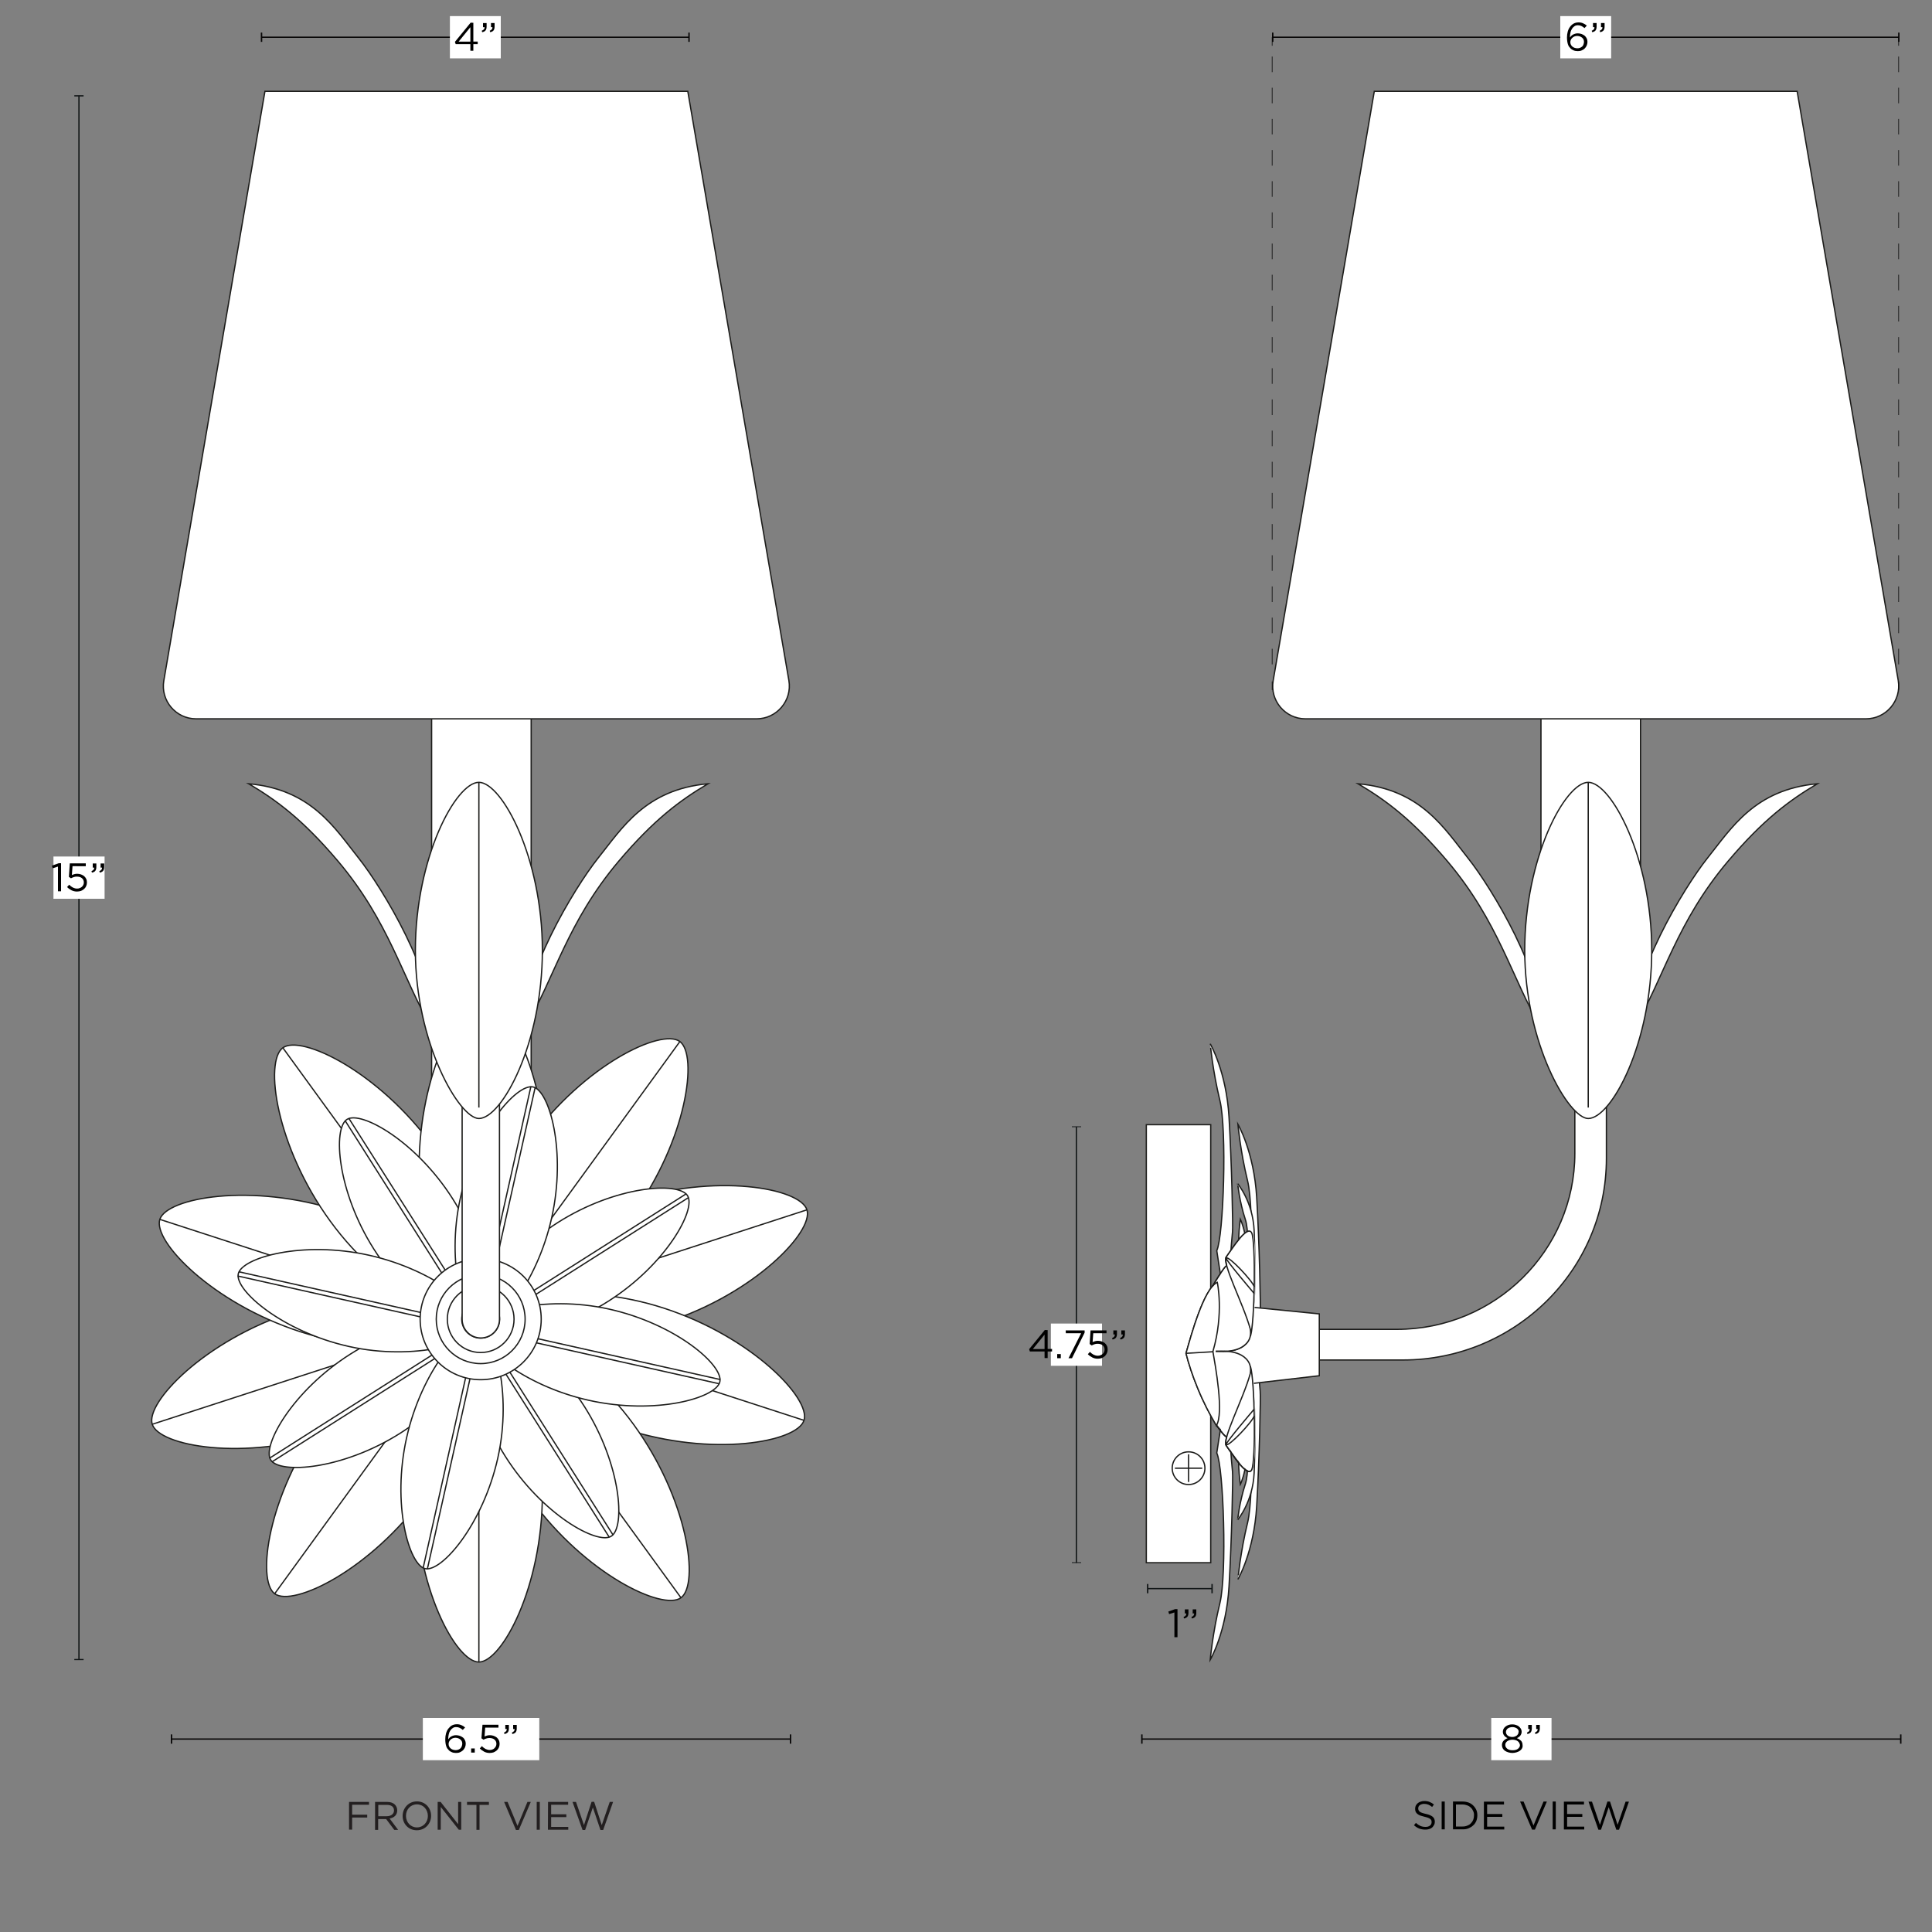 <svg xml:space="preserve" style="enable-background:new 0 0 1500 1500;" viewBox="0 0 1500 1500" height="1500px" width="1500px" y="0px" x="0px" xmlns:xlink="http://www.w3.org/1999/xlink" xmlns="http://www.w3.org/2000/svg" id="Capa_1" version="1.1">
<rect x="0" y="0" width="1500" height="1500" fill="#808080" stroke="none"/>
<style type="text/css">
	.st0{fill:#FFFFFF;stroke:#1D1D1B;stroke-miterlimit:10;}
	.st1{fill:none;stroke:#1D1D1B;stroke-miterlimit:10;}
	.st2{fill:#FFFFFF;}
	.st3{fill:none;stroke:#121617;stroke-miterlimit:10;}
	.st4{fill:#121617;}
	.st5{fill:none;stroke:#070606;stroke-miterlimit:10;}
	.st6{fill:#070606;}
	.st7{fill:#231F20;}
	.st8{fill:none;stroke:#070606;stroke-width:0.5;stroke-miterlimit:10;}
	.st9{fill:none;stroke:#070606;stroke-width:0.5;stroke-miterlimit:10;stroke-dasharray:12.1,12.1;}
</style>
<rect height="346.6" width="77.3" class="st0" y="542.8" x="335.1"></rect>
<path d="M250.1,1102.8c42.4-58.3,102.1-87.1,116.6-76.6c12.2,8.9,5.5,76.2-36.8,134.6c-42.4,58.3-102.2,87-116.6,76.6
	C199.1,1227,207.8,1161.1,250.1,1102.8L250.1,1102.8z" class="st0"></path>
<line y2="1033.1" x2="361.7" y1="1237.3" x1="213.3" class="st1"></line>
<path d="M227.1,1018.6c68.5-22.3,133.8-10.5,139.3,6.6c4.7,14.3-40.3,64.9-108.9,87.2c-68.5,22.3-133.9,10.3-139.3-6.6
	C112.8,1089.1,158.6,1040.9,227.1,1018.6z" class="st0"></path>
<line y2="1027.8" x2="358.3" y1="1105.8" x1="118.2" class="st1"></line>
<path d="M263.4,940.1c68.5,22.3,114.4,70.2,108.9,87.2c-4.7,14.3-70.8,28.8-139.3,6.6c-68.5-22.3-114.4-70.3-108.9-87.2
	C129.5,930,194.8,917.9,263.4,940.1L263.4,940.1z" class="st0"></path>
<line y2="1024.7" x2="364.1" y1="946.7" x1="124" class="st1"></line>
<path d="M336.2,890.1c42.4,58.3,51.3,124,36.8,134.6c-12.2,8.9-74.2-18.3-116.6-76.6c-42.4-58.3-51.2-124.1-36.8-134.6
	C233.9,803.1,293.9,831.8,336.2,890.1z" class="st0"></path>
<line y2="1017.7" x2="368" y1="813.5" x1="219.6" class="st1"></line>
<path d="M424,905.7c0,72.1-31.4,130.5-49.3,130.5c-15.1,0-49.3-58.4-49.3-130.5s31.5-130.5,49.3-130.5
	C392.5,775.2,424,833.7,424,905.7z" class="st0"></path>
<line y2="1027.6" x2="374.7" y1="775.2" x1="374.7" class="st1"></line>
<path d="M491,943.2c-42.4,58.3-102.1,87.1-116.6,76.6c-12.2-8.9-5.5-76.2,36.8-134.6s102.2-87,116.6-76.6
	C542.1,819,533.4,884.9,491,943.2z" class="st0"></path>
<line y2="1012.8" x2="379.5" y1="808.6" x1="527.9" class="st1"></line>
<path d="M517.6,1026.5c-68.5,22.3-133.8,10.5-139.3-6.6c-4.7-14.3,40.3-64.9,108.9-87.2c68.5-22.3,133.9-10.3,139.3,6.6
	C631.9,956,586.2,1004.2,517.6,1026.5z" class="st0"></path>
<line y2="1017.3" x2="386.4" y1="939.3" x1="626.5" class="st1"></line>
<path d="M484.9,1109.4c-68.5-22.3-114.4-70.2-108.9-87.2c4.7-14.3,70.8-28.8,139.3-6.6c68.5,22.3,114.4,70.3,108.9,87.2
	C618.9,1119.5,553.5,1131.7,484.9,1109.4z" class="st0"></path>
<line y2="1024.8" x2="384.2" y1="1102.8" x1="624.3" class="st1"></line>
<path d="M412.1,1163.9c-42.4-58.3-51.3-124-36.8-134.6c12.2-8.9,74.2,18.3,116.6,76.6c42.4,58.3,51.2,124.1,36.8,134.6
	C514.5,1250.8,454.5,1222.2,412.1,1163.9z" class="st0"></path>
<line y2="1036.3" x2="380.3" y1="1240.5" x1="528.7" class="st1"></line>
<path d="M322.5,1159.9c0-72.1,31.4-130.5,49.3-130.5c15.1,0,49.3,58.4,49.3,130.5s-31.5,130.5-49.3,130.5
	C354,1290.4,322.5,1232,322.5,1159.9z" class="st0"></path>
<line y2="1038" x2="371.8" y1="1290.4" x1="371.8" class="st1"></line>
<path d="M392.5,1131c-28.4-44.8-31.9-93.5-20.8-100.6c9.4-5.9,53.7,16.9,82.1,61.7s31.9,93.6,20.8,100.6
	C463.7,1199.6,420.9,1175.8,392.5,1131z" class="st0"></path>
<line y2="1034.8" x2="376.5" y1="1191.8" x1="476" class="st1"></line>
<line y2="1036.6" x2="373.6" y1="1193.6" x1="473.1" class="st1"></line>
<path d="M351.5,930.8c28.4,44.8,31.9,93.5,20.8,100.6c-9.4,5.9-53.7-16.9-82.1-61.7c-28.4-44.8-31.9-93.6-20.8-100.6
	C280.3,862.1,323.1,886,351.5,930.8z" class="st0"></path>
<line y2="1027" x2="367.5" y1="870" x1="267.9" class="st1"></line>
<line y2="1025.1" x2="370.4" y1="868.2" x1="270.8" class="st1"></line>
<path d="M472.1,1010.4c-44.8,28.4-93.5,31.9-100.6,20.8c-5.9-9.4,16.9-53.7,61.7-82.1s93.6-31.9,100.6-20.8
	C540.7,939.2,516.9,982,472.1,1010.4L472.1,1010.4z" class="st0"></path>
<line y2="1026.4" x2="375.9" y1="926.8" x1="532.9" class="st1"></line>
<line y2="1029.3" x2="377.7" y1="929.7" x1="534.7" class="st1"></line>
<path d="M271.9,1051.4c44.8-28.4,93.5-31.9,100.6-20.8c5.9,9.4-16.9,53.7-61.7,82.1s-93.6,31.9-100.6,20.8
	C203.2,1122.6,227.1,1079.8,271.9,1051.4z" class="st0"></path>
<line y2="1035.4" x2="368.1" y1="1135" x1="211.1" class="st1"></line>
<line y2="1032.5" x2="366.2" y1="1132.1" x1="209.3" class="st1"></line>
<path d="M428.3,945.6c-11.6,51.8-43.6,88.7-56.4,85.9c-10.8-2.4-26-49.9-14.4-101.7c11.6-51.8,43.6-88.7,56.4-85.9
	C426.5,846.7,439.9,893.8,428.3,945.6z" class="st0"></path>
<line y2="1024.9" x2="371.6" y1="843.5" x1="412.2" class="st1"></line>
<line y2="1025.7" x2="374.9" y1="844.3" x1="415.5" class="st1"></line>
<path d="M315.7,1116.2c11.6-51.8,43.6-88.7,56.4-85.9c10.8,2.4,26,49.9,14.4,101.7c-11.6,51.8-43.6,88.7-56.4,85.9
	C317.5,1215,304.1,1168,315.7,1116.2z" class="st0"></path>
<line y2="1036.9" x2="372.4" y1="1218.2" x1="331.8" class="st1"></line>
<line y2="1036.1" x2="369" y1="1217.5" x1="328.5" class="st1"></line>
<path d="M286.7,974.6c51.8,11.6,88.7,43.6,85.9,56.4c-2.4,10.8-49.9,26-101.7,14.4s-88.7-43.6-85.9-56.4
	C187.8,976.4,234.9,963,286.7,974.6L286.7,974.6z" class="st0"></path>
<line y2="1031.3" x2="366" y1="990.7" x1="184.6" class="st1"></line>
<line y2="1028" x2="366.8" y1="987.4" x1="185.4" class="st1"></line>
<path d="M457.2,1087.2c-51.8-11.6-88.7-43.6-85.9-56.4c2.4-10.8,49.9-26,101.7-14.4c51.8,11.6,88.7,43.6,85.9,56.4
	C556.1,1085.4,509,1098.8,457.2,1087.2z" class="st0"></path>
<line y2="1030.5" x2="377.9" y1="1071.1" x1="559.3" class="st1"></line>
<line y2="1033.8" x2="377.2" y1="1074.4" x1="558.6" class="st1"></line>
<path d="M587.4,558.1H152.2c-15.7,0-27.7-14.2-25-29.7l78.5-457.5h328.3l78.5,457.5
	C615.1,543.9,603.1,558.1,587.4,558.1L587.4,558.1z" class="st0"></path>
<circle r="47" cy="1024.2" cx="373.2" class="st0"></circle>
<circle r="34.5" cy="1024.2" cx="373.2" class="st0"></circle>
<circle r="25.9" cy="1024.2" cx="373.2" class="st0"></circle>
<circle r="14.7" cy="1024.2" cx="373.2" class="st0"></circle>
<path d="M361.3,793.7h24c1.4,0,2.5,1.1,2.5,2.5v228.1c0,8-6.5,14.5-14.5,14.5l0,0c-8,0-14.5-6.5-14.5-14.5V796.1
	C358.8,794.8,359.9,793.7,361.3,793.7L361.3,793.7z" class="st0"></path>
<path d="M193.1,608.5c21.4,12.7,41.7,27.5,69.4,60.2c39.7,47,49.8,90.3,72.4,128.9c4-38.4-37.9-108.1-56.4-131.3
	C260,643.1,241.9,612.9,193.1,608.5L193.1,608.5z" class="st0"></path>
<path d="M549.7,608.5c-21.4,12.7-41.7,27.5-69.4,60.2c-39.7,47-49.8,90.3-72.4,128.9c-4-38.4,37.9-108.1,56.4-131.3
	C482.9,643.1,501,612.9,549.7,608.5L549.7,608.5z" class="st0"></path>
<path d="M421.1,737.9c0,72.1-31.4,130.5-49.3,130.5c-15.1,0-49.3-58.4-49.3-130.5s31.5-130.5,49.3-130.5
	C389.6,607.4,421.1,665.9,421.1,737.9z" class="st0"></path>
<line y2="859.9" x2="371.8" y1="607.4" x1="371.8" class="st1"></line>
<path d="M1222.7,853.7v41.7c0,75.5-61.9,136.7-138.2,136.7h-63.8v23.8h68.4c87.3,0,158.1-70,158.1-156.4v-45.7H1222.7z" class="st0"></path>
<rect height="238.3" width="77.3" class="st0" y="542.8" x="1196.4"></rect>
<path d="M1448.7,558.1h-435.2c-15.7,0-27.7-14.2-25-29.7l78.5-457.5h328.3l78.5,457.5
	C1476.4,543.9,1464.4,558.1,1448.7,558.1L1448.7,558.1z" class="st0"></path>
<path d="M1054.4,608.5c21.4,12.7,41.7,27.5,69.4,60.2c39.7,47,49.8,90.3,72.4,128.9c4-38.4-37.9-108.1-56.4-131.3
	C1121.3,643.1,1103.2,612.9,1054.4,608.5L1054.4,608.5z" class="st0"></path>
<path d="M1411,608.5c-21.4,12.7-41.7,27.5-69.4,60.2c-39.7,47-49.8,90.3-72.4,128.9c-4-38.4,37.9-108.1,56.4-131.3
	C1344.2,643.1,1362.3,612.9,1411,608.5L1411,608.5z" class="st0"></path>
<path d="M1282.4,737.9c0,72.1-31.4,130.5-49.3,130.5c-15.1,0-49.3-58.4-49.3-130.5s31.5-130.5,49.3-130.5
	C1250.9,607.4,1282.4,665.9,1282.4,737.9z" class="st0"></path>
<line y2="859.9" x2="1233.1" y1="607.4" x1="1233.1" class="st1"></line>
<path d="M939.6,810.4c0,0,12.5,21.3,14.6,56.9c2.1,35.6,3.2,86.1,2.7,89.3c-0.5,3.2-4,50.8-4,59.8
	c0,9-8.2-45.4-8.2-45.4c5.3-11.2,8-93.8,2.4-116.7C941.5,831.3,939.6,810.3,939.6,810.4L939.6,810.4z" class="st0"></path>
<path d="M961.1,872.8c0,0,12.5,21.3,14.6,56.9c2.1,35.6,3.2,86.1,2.7,89.3c-0.5,3.2-4,50.8-4,59.8
	c0,9-8.2-45.4-8.2-45.4c5.3-11.2,8-93.8,2.4-116.7S961.1,872.8,961.1,872.8L961.1,872.8z" class="st0"></path>
<path d="M960.9,919c0,0,11.8,13.9,12.8,36.3c1,22.4,0.5,54-0.2,56c-0.6,2-5.6,31.5-5.9,37.2s-6.8-28.8-6.8-28.8
	c5.7-6.7,10.9-58.3,6.1-72.8C962.1,932.3,961,919,960.9,919L960.9,919z" class="st0"></path>
<path d="M963,946.6c0,0,8,16.4,3.4,38.3s-12.9,52.4-14,54.2c-1.1,1.8-13.2,29.2-14.9,34.6c-1.7,5.4,0.5-29.6,0.5-29.6
	c7.1-5.1,25-53.8,23.9-69.1C960.9,959.7,963,946.6,963,946.6L963,946.6z" class="st0"></path>
<path d="M939.6,1288.7c0,0,12.5-21.3,14.6-56.9c2.1-35.6,3.2-86.1,2.7-89.3c-0.5-3.2-4-50.8-4-59.8s-8.2,45.4-8.2,45.4
	c5.3,11.2,8,93.8,2.4,116.7C941.5,1267.7,939.6,1288.7,939.6,1288.7L939.6,1288.7z" class="st0"></path>
<path d="M961.1,1226.2c0,0,12.5-21.3,14.6-56.9c2.1-35.6,3.2-86.1,2.7-89.3c-0.5-3.2-4-50.8-4-59.8
	c0-9-8.2,45.4-8.2,45.4c5.3,11.2,8,93.8,2.4,116.7S961.1,1226.3,961.1,1226.2L961.1,1226.2z" class="st0"></path>
<path d="M960.9,1180c0,0,11.8-13.9,12.8-36.3c1-22.4,0.5-54-0.2-56c-0.6-2-5.6-31.5-5.9-37.2s-6.8,28.8-6.8,28.8
	c5.7,6.7,10.9,58.3,6.1,72.8C962.1,1166.8,961,1180,960.9,1180L960.9,1180z" class="st0"></path>
<path d="M963,1152.5c0,0,8-16.4,3.4-38.3c-4.6-21.9-12.9-52.4-14-54.2s-13.2-29.2-14.9-34.6c-1.7-5.4,0.5,29.6,0.5,29.6
	c7.1,5.1,25,53.8,23.9,69.1C960.9,1139.3,963,1152.5,963,1152.5L963,1152.5z" class="st0"></path>
<polygon points="939.6,1077.9 1024.3,1068.1 1024.3,1020.1 939.6,1011.7" class="st0"></polygon>
<rect height="340.1" width="50" class="st0" y="873.2" x="890"></rect>
<circle r="12.7" cy="1139.9" cx="922.8" class="st0"></circle>
<line y2="1150.6" x2="922.8" y1="1129.1" x1="922.8" class="st1"></line>
<line y2="1139.9" x2="933.4" y1="1139.9" x1="912.2" class="st1"></line>
<path d="M945.1,995.6c0,0,5.3,23.9-3.4,53.7c1.9,11.1,8.7,47.9,2.7,57.5c-4.9-8.2-10-17.9-14.6-29.2
	c-4-9.7-6.9-18.7-9-26.9C924.3,1038.6,934.5,1000.4,945.1,995.6L945.1,995.6z" class="st0"></path>
<line y2="1050.7" x2="921" y1="1049.5" x1="941.5" class="st1"></line>
<g>
	<path d="M943.9,1049.3c0,0,18.1-2.6,25,7.4c1.7,2.4,2.5,5.6,1.8,9.8c-5.6,20.2-22.4,51.4-18.5,56.1
		c4.8,6.7,16.3,25,19.6,18.5c3.4-6.5,2.4-70.2-1-80.3" class="st1"></path>
	<path d="M944.3,1106.4c0,0,6.1,8.7,7.8,9" class="st1"></path>
	<path d="M973.7,1094.1c-0.2,0.3-21.8,25.5-21.8,27.5c2.2,1.8,20.5-17.8,21.9-22.3" class="st1"></path>
	<path d="M943.9,1049c0,0,18.1,2.6,25-7.4c1.7-2.4,2.5-5.6,1.8-9.8c-5.6-20.2-22.4-51.4-18.5-56.1
		c4.8-6.7,16.3-25,19.6-18.5s2.4,70.2-1,80.3" class="st1"></path>
	<path d="M941.3,998.8c0,0,9.2-15.6,10.9-15.9" class="st1"></path>
	<path d="M973.7,1004.2c-0.2-0.3-21.8-25.5-21.8-27.5c2.2-1.8,20.5,17.8,21.9,22.3" class="st1"></path>
</g>
<path d="M974.6,1098.9l-0.1-5.2c0,0,0,0,0,0c-0.4-15.1-1.4-28.9-2.8-33.2l-0.2-0.1l0,0l0,0l0,0
	c-0.3-1.6-0.9-2.9-1.7-4.1c-3.7-5.4-10.8-7.1-16.5-7.6c5.7-0.4,12.7-2.2,16.5-7.6c0.8-1.2,1.4-2.5,1.7-4.1l0,0l0.2-0.1
	c1.4-4.3,2.4-18.1,2.8-33.2v0l0.1-5.2c0,0,0,0,0,0c0.4-19-0.2-38.4-2-41.9c-3.4-6.5-14.9,11.8-19.6,18.5c-0.9,1.1-0.7,3.5,0.1,6.8
	c-2.2,1.7-10.4,15.2-11,16.3c-9.2,10.6-17.4,41.4-20.6,52c2.2,8.1,5.1,17.2,9,26.9c4.6,11.3,9.8,21.1,14.6,29.2c0,0,0,0,0-0.1
	l0.1,0.1c1,1.4,5.8,7.4,7.8,8.8c-0.9,3.5-1.1,6-0.2,7.1c4.8,6.7,16.3,25,19.6,18.5C974.4,1137.4,974.9,1118,974.6,1098.9
	L974.6,1098.9L974.6,1098.9z M942.1,998.3C942.1,998.3,942.1,998.3,942.1,998.3L942.1,998.3L942.1,998.3L942.1,998.3z" class="st2"></path>
<path d="M945.1,995.6c0,0,5.3,23.9-3.4,53.7c1.9,11.1,8.7,47.9,2.7,57.5c-4.9-8.2-10-17.9-14.6-29.2
	c-4-9.7-6.9-18.7-9-26.9C924.3,1038.6,934.5,1000.4,945.1,995.6L945.1,995.6z" class="st0"></path>
<line y2="1050.7" x2="921" y1="1049.5" x1="941.5" class="st1"></line>
<g>
	<path d="M943.9,1049.3c0,0,18.1-2.6,25,7.4c1.7,2.4,2.5,5.6,1.8,9.8c-5.6,20.2-22.4,51.4-18.5,56.1
		c4.8,6.7,16.3,25,19.6,18.5c3.4-6.5,2.4-70.2-1-80.3" class="st1"></path>
	<path d="M944.3,1106.4c0,0,6.1,8.7,7.8,9" class="st1"></path>
	<path d="M973.7,1094.1c-0.2,0.3-21.8,25.5-21.8,27.5c2.2,1.8,20.5-17.8,21.9-22.3" class="st1"></path>
	<path d="M943.9,1049c0,0,18.1,2.6,25-7.4c1.7-2.4,2.5-5.6,1.8-9.8c-5.6-20.2-22.4-51.4-18.5-56.1
		c4.8-6.7,16.3-25,19.6-18.5s2.4,70.2-1,80.3" class="st1"></path>
	<path d="M941.3,998.8c0,0,9.2-15.6,10.9-15.9" class="st1"></path>
	<path d="M973.7,1004.2c-0.2-0.3-21.8-25.5-21.8-27.5c2.2-1.8,20.5,17.8,21.9,22.3" class="st1"></path>
</g>
<line y2="1213.4" x2="835.7" y1="874.8" x1="835.7" class="st3"></line>
<rect height="0.6" width="7.2" class="st4" y="874.5" x="832.2"></rect>
<rect height="0.6" width="7.2" class="st4" y="1212.9" x="832.2"></rect>
<rect height="32.8" width="39.7" class="st2" y="1027.6" x="815.9"></rect>
<path d="M813.4,1032.7v14.6h3.4v2h-3.4v5.1H811v-5.1h-11.4l-0.6-1.8l12.2-14.9L813.4,1032.7L813.4,1032.7z M811,1036.2l-9.1,11.2
	h9.1V1036.2z"></path>
<path d="M820.8,1054.5v-3.2h2.8v3.2H820.8z"></path>
<path d="M827.4,1032.9h14.7v1.8l-9.8,19.8h-2.7l9.8-19.4h-11.9L827.4,1032.9L827.4,1032.9z"></path>
<path d="M846.7,1032.9h12.4v2.2h-10.3l-0.5,6.9c0.6-0.3,1.3-0.5,1.9-0.7s1.4-0.3,2.3-0.3c1,0,2,0.2,2.9,0.5c0.9,0.3,1.7,0.8,2.4,1.3
	c0.7,0.6,1.2,1.3,1.6,2.1c0.4,0.8,0.6,1.8,0.6,2.8s-0.2,2-0.6,2.9c-0.4,0.9-0.9,1.6-1.6,2.3c-0.7,0.6-1.5,1.1-2.4,1.5
	c-0.9,0.3-2,0.5-3.1,0.5c-1.5,0-3-0.3-4.3-1c-1.3-0.7-2.5-1.5-3.4-2.5l1.6-1.8c0.9,0.9,1.9,1.7,2.9,2.2c1,0.5,2.1,0.8,3.2,0.8
	c0.8,0,1.5-0.1,2.1-0.4c0.7-0.2,1.2-0.6,1.7-1c0.5-0.4,0.8-0.9,1.1-1.5c0.3-0.6,0.4-1.2,0.4-1.9c0-0.7-0.1-1.3-0.4-1.9
	c-0.3-0.6-0.6-1-1.1-1.4c-0.5-0.4-1-0.7-1.7-0.9c-0.7-0.2-1.4-0.3-2.2-0.3c-0.9,0-1.8,0.1-2.5,0.4s-1.4,0.5-2.1,0.9l-1.6-1.1
	L846.7,1032.9L846.7,1032.9z"></path>
<path d="M865.1,1037.7c0.3-0.4,0.5-1,0.4-1.6h-1.1v-3.2h2.8v2.8c0,1.3-0.3,2.2-0.8,2.9c-0.6,0.7-1.4,1.1-2.6,1.4l-0.4-1.1
	C864.2,1038.5,864.8,1038.2,865.1,1037.7L865.1,1037.7z M871.3,1037.7c0.3-0.4,0.5-1,0.4-1.6h-1.1v-3.2h2.8v2.8
	c0,1.3-0.3,2.2-0.8,2.9c-0.6,0.7-1.4,1.1-2.6,1.4l-0.4-1.1C870.4,1038.5,870.9,1038.2,871.3,1037.7L871.3,1037.7z"></path>
<g>
	<line y2="1350.2" x2="613.8" y1="1350.2" x1="133.1" class="st5"></line>
	<rect height="7.2" width="1.1" class="st6" y="1346.6" x="132.6"></rect>
	<rect height="7.2" width="1.1" class="st6" y="1346.6" x="613.2"></rect>
</g>
<rect height="32.8" width="90.4" class="st2" y="1333.8" x="328.3"></rect>
<g>
	<path d="M359.3,1343.1c-0.8-0.7-1.6-1.2-2.4-1.6c-0.8-0.4-1.7-0.6-2.7-0.6c-1,0-1.9,0.2-2.6,0.7c-0.8,0.5-1.4,1.1-2,2s-1,1.9-1.2,3
		c-0.3,1.2-0.4,2.4-0.4,3.8c0.3-0.4,0.6-0.8,1-1.2c0.4-0.4,0.8-0.8,1.3-1c0.5-0.3,1.1-0.5,1.7-0.7s1.3-0.3,2.1-0.3
		c1,0,2,0.2,2.9,0.5c0.9,0.3,1.7,0.8,2.4,1.3s1.2,1.3,1.6,2.1c0.4,0.8,0.6,1.7,0.6,2.7c0,1-0.2,2-0.6,2.9c-0.4,0.9-0.9,1.6-1.6,2.3
		c-0.7,0.6-1.5,1.1-2.4,1.5c-0.9,0.4-2,0.5-3,0.5c-1.2,0-2.3-0.2-3.2-0.6c-1-0.4-1.8-0.9-2.4-1.6c-0.4-0.4-0.8-0.9-1.2-1.4
		c-0.3-0.5-0.6-1.1-0.8-1.8c-0.2-0.7-0.4-1.4-0.5-2.3c-0.1-0.8-0.2-1.8-0.2-2.9c0-1.6,0.2-3.2,0.6-4.6c0.4-1.4,1-2.7,1.8-3.7
		s1.7-1.9,2.8-2.5c1.1-0.6,2.4-0.9,3.8-0.9c1.3,0,2.4,0.2,3.5,0.7c1,0.4,2,1,2.9,1.8L359.3,1343.1L359.3,1343.1z M358.6,1352.1
		c-0.3-0.6-0.6-1.1-1.1-1.5s-1-0.7-1.7-1c-0.7-0.2-1.4-0.4-2.1-0.4s-1.5,0.1-2.2,0.4c-0.7,0.3-1.2,0.6-1.7,1.1
		c-0.5,0.4-0.8,0.9-1.1,1.5c-0.3,0.6-0.4,1.2-0.4,1.8c0,0.7,0.1,1.3,0.4,1.9s0.6,1.1,1.1,1.5s1.1,0.8,1.7,1c0.7,0.2,1.4,0.4,2.2,0.4
		c0.8,0,1.5-0.1,2.2-0.4c0.6-0.3,1.2-0.6,1.6-1s0.8-1,1-1.6s0.4-1.3,0.4-2S358.8,1352.7,358.6,1352.1L358.6,1352.1z"></path>
	<path d="M365.8,1360.7v-3.2h2.8v3.2H365.8z"></path>
	<path d="M374.6,1339.1H387v2.2h-10.3l-0.5,6.9c0.6-0.3,1.3-0.5,1.9-0.7c0.7-0.2,1.4-0.3,2.3-0.3c1,0,2,0.2,2.9,0.5
		c0.9,0.3,1.7,0.8,2.4,1.3c0.7,0.6,1.2,1.3,1.6,2.1c0.4,0.8,0.6,1.8,0.6,2.8c0,1-0.2,2-0.6,2.9c-0.4,0.9-0.9,1.6-1.6,2.2
		c-0.7,0.6-1.5,1.1-2.4,1.5c-0.9,0.3-2,0.5-3.1,0.5c-1.5,0-3-0.3-4.3-1c-1.3-0.7-2.4-1.5-3.4-2.5l1.6-1.8c0.9,0.9,1.9,1.7,2.9,2.2
		c1,0.5,2.1,0.8,3.2,0.8c0.8,0,1.5-0.1,2.1-0.4c0.7-0.2,1.2-0.6,1.6-1s0.8-0.9,1.1-1.5c0.3-0.6,0.4-1.2,0.4-1.9
		c0-0.7-0.1-1.3-0.4-1.9s-0.6-1-1.1-1.4c-0.5-0.4-1-0.7-1.7-0.9c-0.7-0.2-1.4-0.3-2.2-0.3c-0.9,0-1.8,0.1-2.5,0.4
		c-0.7,0.2-1.4,0.5-2.1,0.9l-1.6-1.1L374.6,1339.1L374.6,1339.1z"></path>
	<path d="M393,1344c0.3-0.4,0.5-1,0.4-1.6h-1.1v-3.2h2.8v2.8c0,1.3-0.3,2.2-0.8,2.9c-0.6,0.7-1.4,1.1-2.6,1.4l-0.4-1.1
		C392.1,1344.8,392.7,1344.4,393,1344L393,1344z M399.1,1344c0.3-0.4,0.5-1,0.4-1.6h-1.1v-3.2h2.8v2.8c0,1.3-0.3,2.2-0.8,2.9
		c-0.6,0.7-1.4,1.1-2.6,1.4l-0.4-1.1C398.2,1344.8,398.8,1344.4,399.1,1344L399.1,1344z"></path>
</g>
<g>
	<path d="M271,1399h15.5v2.2h-13.1v7.7h11.7v2.2h-11.7v9.4H271V1399L271,1399z" class="st7"></path>
	<path d="M291.3,1399h9.3c2.7,0,4.8,0.8,6.1,2.2c1,1,1.7,2.6,1.7,4.3v0.1c0,3.6-2.5,5.7-5.9,6.3l6.6,8.8h-3l-6.3-8.4
		h-6.2v8.4h-2.4V1399z M300.3,1410.1c3.2,0,5.6-1.7,5.6-4.4v-0.1c0-2.7-2-4.3-5.5-4.3h-6.7v8.8L300.3,1410.1L300.3,1410.1z" class="st7"></path>
	<path d="M312.6,1409.9L312.6,1409.9c0-6,4.5-11.3,11.1-11.3s11,5.2,11,11.1v0.1c0,6-4.5,11.2-11.1,11.2
		S312.6,1415.9,312.6,1409.9z M332.2,1409.9L332.2,1409.9c0-5-3.6-9-8.5-9c-4.9,0-8.5,3.9-8.5,8.9v0.1c0,4.9,3.6,8.9,8.5,8.9
		C328.6,1418.8,332.2,1414.8,332.2,1409.9z" class="st7"></path>
	<path d="M339.8,1399h2.3l13.6,17.3V1399h2.4v21.6h-1.9l-14-17.7v17.7h-2.4V1399z" class="st7"></path>
	<path d="M369.9,1401.3h-7.3v-2.3h17v2.3h-7.3v19.4h-2.4L369.9,1401.3L369.9,1401.3z" class="st7"></path>
	<path d="M391.4,1399h2.7l7.7,18.6l7.7-18.6h2.6l-9.3,21.8h-2.2L391.4,1399L391.4,1399z" class="st7"></path>
	<path d="M416.7,1399h2.4v21.6h-2.4V1399z" class="st7"></path>
	<path d="M425.5,1399h15.6v2.2h-13.2v7.4h11.8v2.2h-11.8v7.6h13.3v2.2h-15.8L425.5,1399L425.5,1399z" class="st7"></path>
	<path d="M444.5,1399h2.7l6.2,18l5.9-18.1h2l5.9,18.1l6.2-18h2.6l-7.7,21.8h-2.1l-5.9-17.5l-6,17.5h-2L444.5,1399
		L444.5,1399z" class="st7"></path>
</g>
<g>
	<line y2="28.9" x2="535" y1="28.9" x1="203.1" class="st5"></line>
	<rect height="7.2" width="1.1" class="st6" y="25.3" x="202.5"></rect>
	<rect height="7.2" width="1.1" class="st6" y="25.3" x="534.4"></rect>
</g>
<rect height="32.8" width="39.5" class="st2" y="12.5" x="349.3"></rect>
<g>
	<path d="M367.5,17.7v14.6h3.4v2h-3.4v5.1h-2.3v-5.1h-11.4l-0.6-1.8l12.2-14.9L367.5,17.7L367.5,17.7z M365.2,21.1l-9.1,11.2h9.1
		V21.1z"></path>
	<path d="M375.8,22.7c0.3-0.4,0.5-1,0.4-1.6H375v-3.2h2.8v2.8c0,1.3-0.3,2.2-0.8,2.9s-1.4,1.1-2.6,1.4l-0.4-1.1
		C374.9,23.5,375.4,23.1,375.8,22.7L375.8,22.7z M381.9,22.7c0.3-0.4,0.5-1,0.4-1.6h-1.1v-3.2h2.8v2.8c0,1.3-0.3,2.2-0.8,2.9
		s-1.4,1.1-2.6,1.4l-0.4-1.1C381,23.5,381.6,23.1,381.9,22.7L381.9,22.7z"></path>
</g>
<g>
	<line y2="28.9" x2="1474.2" y1="28.9" x1="988.2" class="st5"></line>
	<rect height="7.2" width="1.1" class="st6" y="25.3" x="987.6"></rect>
	<rect height="7.2" width="1.1" class="st6" y="25.3" x="1473.7"></rect>
</g>
<rect height="32.8" width="39.5" class="st2" y="12.5" x="1211.4"></rect>
<g>
	<path d="M1230.2,21.8c-0.8-0.7-1.6-1.2-2.4-1.6s-1.7-0.6-2.7-0.6c-1,0-1.9,0.2-2.6,0.7c-0.8,0.5-1.4,1.1-2,2c-0.5,0.8-1,1.9-1.2,3
		c-0.3,1.2-0.4,2.4-0.4,3.8c0.3-0.4,0.6-0.8,1-1.2c0.4-0.4,0.8-0.7,1.3-1c0.5-0.3,1.1-0.5,1.7-0.7c0.6-0.2,1.3-0.3,2.1-0.3
		c1,0,2,0.2,2.9,0.5c0.9,0.3,1.7,0.8,2.4,1.3c0.7,0.6,1.2,1.3,1.6,2.1c0.4,0.8,0.6,1.7,0.6,2.7c0,1-0.2,2-0.6,2.9s-0.9,1.6-1.6,2.3
		s-1.5,1.1-2.4,1.5c-0.9,0.4-2,0.5-3,0.5c-1.2,0-2.3-0.2-3.2-0.6s-1.8-0.9-2.4-1.6c-0.4-0.4-0.8-0.9-1.2-1.4
		c-0.3-0.5-0.6-1.1-0.8-1.8c-0.2-0.7-0.4-1.4-0.5-2.3c-0.1-0.8-0.2-1.8-0.2-2.9c0-1.6,0.2-3.2,0.6-4.6c0.4-1.4,1-2.7,1.8-3.7
		c0.8-1.1,1.7-1.9,2.8-2.5c1.1-0.6,2.4-0.9,3.8-0.9c1.3,0,2.4,0.2,3.5,0.7c1,0.4,2,1,2.9,1.8L1230.2,21.8L1230.2,21.8z M1229.5,30.8
		c-0.3-0.6-0.6-1.1-1.1-1.5c-0.5-0.4-1-0.7-1.7-1c-0.7-0.2-1.4-0.4-2.1-0.4s-1.5,0.1-2.2,0.4c-0.7,0.3-1.2,0.6-1.7,1.1
		c-0.5,0.4-0.8,0.9-1.1,1.5c-0.3,0.6-0.4,1.2-0.4,1.8c0,0.7,0.1,1.3,0.4,1.9c0.3,0.6,0.6,1.1,1.1,1.5c0.5,0.4,1.1,0.8,1.7,1
		c0.7,0.2,1.4,0.4,2.2,0.4c0.8,0,1.5-0.1,2.2-0.4c0.6-0.3,1.2-0.6,1.6-1c0.5-0.4,0.8-1,1-1.6c0.2-0.6,0.4-1.3,0.4-2
		C1229.8,32,1229.7,31.4,1229.5,30.8L1229.5,30.8z"></path>
	<path d="M1237.5,22.7c0.3-0.4,0.5-1,0.4-1.6h-1.1v-3.2h2.8v2.8c0,1.3-0.3,2.2-0.8,2.9s-1.4,1.1-2.6,1.4l-0.4-1.1
		C1236.7,23.5,1237.2,23.1,1237.5,22.7L1237.5,22.7z M1243.7,22.7c0.3-0.4,0.5-1,0.4-1.6h-1.1v-3.2h2.8v2.8c0,1.3-0.3,2.2-0.8,2.9
		c-0.6,0.7-1.4,1.1-2.6,1.4l-0.4-1.1C1242.8,23.5,1243.3,23.1,1243.7,22.7z"></path>
</g>
<g>
	<line y2="1233.4" x2="891.1" y1="1233.4" x1="941" class="st3"></line>
	<rect height="7.2" width="1.1" class="st4" y="1229.8" x="940.5"></rect>
	<rect height="7.2" width="1.1" class="st4" y="1229.8" x="890.5"></rect>
</g>
<g>
	<path d="M912.4,1249.3h1.8v21.8h-2.4v-19.2l-4.1,1.3l-0.6-2L912.4,1249.3L912.4,1249.3z"></path>
	<path d="M920.6,1254.3c0.3-0.4,0.5-1,0.4-1.6h-1.1v-3.2h2.8v2.8c0,1.3-0.3,2.2-0.8,2.9c-0.6,0.7-1.4,1.1-2.6,1.4l-0.4-1.1
		C919.7,1255.1,920.2,1254.7,920.6,1254.3L920.6,1254.3z M926.7,1254.3c0.3-0.4,0.5-1,0.4-1.6H926v-3.2h2.8v2.8
		c0,1.3-0.3,2.2-0.8,2.9c-0.6,0.7-1.4,1.1-2.6,1.4l-0.4-1.1C925.8,1255.1,926.4,1254.7,926.7,1254.3L926.7,1254.3z"></path>
</g>
<g>
	<line y2="1288.8" x2="61.3" y1="74.3" x1="61.3" class="st3"></line>
	<rect height="1" width="7.2" class="st4" y="73.9" x="57.7"></rect>
	<rect height="0.9" width="7.2" class="st4" y="1288" x="57.7"></rect>
</g>
<rect height="32.8" width="39.7" class="st2" y="665" x="41.5"></rect>
<g>
	<path d="M45.6,670.2h1.8v21.8H45v-19.2l-4.1,1.3l-0.6-2L45.6,670.2L45.6,670.2z"></path>
	<path d="M54.2,670.3h12.4v2.2H56.3l-0.5,6.9c0.6-0.3,1.3-0.5,1.9-0.7s1.4-0.3,2.3-0.3c1,0,2,0.2,2.9,0.5c0.9,0.3,1.7,0.8,2.4,1.3
		c0.7,0.6,1.2,1.3,1.6,2.1c0.4,0.8,0.6,1.8,0.6,2.8c0,1-0.2,2-0.6,2.9c-0.4,0.9-0.9,1.6-1.6,2.2c-0.7,0.6-1.5,1.1-2.4,1.5
		c-0.9,0.3-2,0.5-3.1,0.5c-1.5,0-3-0.3-4.3-1c-1.3-0.7-2.5-1.5-3.4-2.5l1.6-1.8c0.9,0.9,1.9,1.7,2.9,2.2c1,0.5,2.1,0.8,3.2,0.8
		c0.8,0,1.5-0.1,2.1-0.4c0.7-0.2,1.2-0.6,1.7-1c0.5-0.4,0.8-0.9,1.1-1.5c0.3-0.6,0.4-1.2,0.4-1.9c0-0.7-0.1-1.3-0.4-1.9
		c-0.3-0.6-0.6-1-1.1-1.4c-0.5-0.4-1-0.7-1.7-0.9c-0.7-0.2-1.4-0.3-2.2-0.3c-0.9,0-1.8,0.1-2.5,0.4s-1.4,0.5-2.1,0.9l-1.6-1.1
		L54.2,670.3L54.2,670.3z"></path>
	<path d="M72.7,675.2c0.3-0.4,0.5-1,0.4-1.6H72v-3.2h2.8v2.8c0,1.3-0.3,2.2-0.8,2.9s-1.4,1.1-2.6,1.4l-0.4-1.1
		C71.8,676,72.3,675.6,72.7,675.2L72.7,675.2z M78.8,675.2c0.3-0.4,0.5-1,0.4-1.6h-1.1v-3.2h2.8v2.8c0,1.3-0.3,2.2-0.8,2.9
		c-0.6,0.7-1.4,1.1-2.6,1.4l-0.4-1.1C77.9,676,78.5,675.6,78.8,675.2L78.8,675.2z"></path>
</g>
<g>
	<line y2="1350.2" x2="1475.8" y1="1350.2" x1="886.5" class="st5"></line>
	<rect height="7.2" width="1.1" class="st6" y="1346.6" x="886"></rect>
	<rect height="7.2" width="1.1" class="st6" y="1346.6" x="1475.2"></rect>
</g>
<rect height="32.8" width="46.8" class="st2" y="1333.8" x="1157.8"></rect>
<g>
	<path d="M1181.7,1357.4c-0.4,0.8-1,1.4-1.7,1.9c-0.7,0.5-1.6,0.9-2.6,1.2c-1,0.3-2.1,0.5-3.2,0.5s-2.2-0.2-3.2-0.5
		c-1-0.3-1.8-0.7-2.6-1.2c-0.7-0.5-1.3-1.2-1.7-1.9c-0.4-0.8-0.6-1.6-0.6-2.5c0-1.3,0.4-2.4,1.2-3.3c0.8-0.9,1.9-1.6,3.2-2.1
		c-0.5-0.2-1-0.5-1.4-0.8c-0.5-0.3-0.8-0.7-1.2-1.1c-0.3-0.4-0.6-0.9-0.8-1.4c-0.2-0.5-0.3-1.1-0.3-1.7c0-0.8,0.2-1.6,0.6-2.3
		c0.4-0.7,0.9-1.3,1.6-1.8c0.7-0.5,1.4-0.9,2.3-1.2s1.8-0.4,2.8-0.4c1,0,1.9,0.1,2.8,0.4c0.9,0.3,1.7,0.7,2.3,1.2s1.2,1.1,1.6,1.8
		c0.4,0.7,0.6,1.5,0.6,2.3c0,0.6-0.1,1.2-0.3,1.7c-0.2,0.5-0.5,1-0.8,1.4c-0.3,0.4-0.7,0.8-1.2,1.1c-0.5,0.3-0.9,0.6-1.4,0.8
		c1.3,0.5,2.3,1.2,3.2,2c0.8,0.9,1.2,2,1.2,3.3C1182.3,1355.8,1182.1,1356.6,1181.7,1357.4L1181.7,1357.4z M1179.5,1353.1
		c-0.3-0.5-0.7-0.9-1.2-1.3c-0.5-0.4-1.1-0.6-1.8-0.8c-0.7-0.2-1.4-0.3-2.2-0.3s-1.5,0.1-2.2,0.3c-0.7,0.2-1.3,0.5-1.8,0.8
		c-0.5,0.4-0.9,0.8-1.2,1.3c-0.3,0.5-0.4,1.1-0.4,1.7c0,0.6,0.1,1.1,0.4,1.6s0.6,0.9,1.1,1.3s1.1,0.7,1.8,0.9
		c0.7,0.2,1.5,0.3,2.4,0.3c0.9,0,1.7-0.1,2.4-0.3c0.7-0.2,1.3-0.5,1.8-0.9s0.8-0.8,1.1-1.3s0.4-1,0.4-1.6
		C1179.9,1354.2,1179.8,1353.6,1179.5,1353.1L1179.5,1353.1z M1178.8,1343.2c-0.2-0.5-0.6-0.9-1-1.2c-0.4-0.3-1-0.6-1.6-0.8
		c-0.6-0.2-1.3-0.3-2-0.3c-0.7,0-1.3,0.1-2,0.3c-0.6,0.2-1.1,0.4-1.6,0.8c-0.4,0.3-0.8,0.7-1,1.2c-0.2,0.5-0.4,0.9-0.4,1.5
		c0,0.6,0.1,1.1,0.4,1.6c0.3,0.5,0.6,0.9,1,1.2c0.4,0.4,1,0.6,1.6,0.8c0.6,0.2,1.2,0.3,1.9,0.3c0.7,0,1.3-0.1,1.9-0.3
		c0.6-0.2,1.1-0.5,1.6-0.8c0.4-0.4,0.8-0.8,1-1.2c0.3-0.5,0.4-1,0.4-1.6C1179.2,1344.2,1179.1,1343.7,1178.8,1343.2L1178.8,1343.2z"></path>
	<path d="M1187.2,1344c0.3-0.4,0.5-1,0.4-1.6h-1.1v-3.2h2.8v2.8c0,1.3-0.3,2.2-0.8,2.9c-0.6,0.7-1.4,1.1-2.6,1.4l-0.4-1.1
		C1186.4,1344.8,1186.9,1344.4,1187.2,1344L1187.2,1344z M1193.4,1344c0.3-0.4,0.5-1,0.4-1.6h-1.1v-3.2h2.8v2.8
		c0,1.3-0.3,2.2-0.8,2.9c-0.6,0.7-1.4,1.1-2.6,1.4l-0.4-1.1C1192.5,1344.8,1193,1344.4,1193.4,1344L1193.4,1344z"></path>
</g>
<g>
	<path d="M1101.4,1405.5c0.2,0.4,0.5,0.8,0.9,1.1c0.4,0.3,1,0.7,1.8,0.9c0.8,0.3,1.7,0.5,2.9,0.8c2.4,0.5,4.2,1.3,5.3,2.2
		c1.1,0.9,1.7,2.3,1.7,3.9c0,0.9-0.2,1.8-0.6,2.5c-0.4,0.8-0.9,1.4-1.5,2c-0.6,0.5-1.4,0.9-2.3,1.2c-0.9,0.3-1.9,0.4-3,0.4
		c-1.7,0-3.3-0.3-4.7-0.8c-1.4-0.6-2.8-1.4-4.1-2.6l1.5-1.8c1.1,1,2.3,1.8,3.4,2.3c1.1,0.5,2.5,0.8,4,0.8s2.6-0.3,3.5-1
		c0.9-0.7,1.3-1.6,1.3-2.7c0-0.5-0.1-1-0.2-1.4c-0.2-0.4-0.5-0.8-0.9-1.1c-0.4-0.3-1-0.6-1.7-0.9c-0.7-0.3-1.7-0.5-2.8-0.8
		c-1.2-0.3-2.3-0.6-3.2-0.9c-0.9-0.4-1.7-0.8-2.3-1.3c-0.6-0.5-1-1.1-1.3-1.7c-0.3-0.7-0.4-1.4-0.4-2.3c0-0.9,0.2-1.7,0.5-2.4
		c0.4-0.7,0.8-1.3,1.5-1.9s1.4-0.9,2.2-1.2s1.8-0.5,2.8-0.5c1.6,0,3,0.2,4.2,0.7s2.3,1.1,3.4,2l-1.4,1.9c-1-0.8-2-1.4-3-1.8
		c-1-0.4-2.1-0.6-3.2-0.6c-0.7,0-1.3,0.1-1.9,0.3c-0.6,0.2-1,0.4-1.5,0.7c-0.4,0.3-0.7,0.7-0.9,1.1c-0.2,0.4-0.3,0.9-0.3,1.4
		C1101.1,1404.6,1101.2,1405.1,1101.4,1405.5L1101.4,1405.5z"></path>
	<path d="M1121.7,1398.7v21.6h-2.4v-21.6H1121.7z"></path>
	<path d="M1146.2,1413.8c-0.6,1.3-1.3,2.5-2.4,3.4c-1,1-2.2,1.7-3.6,2.3c-1.4,0.6-3,0.8-4.6,0.8h-7.5v-21.6h7.5
		c1.7,0,3.2,0.3,4.6,0.8c1.4,0.5,2.6,1.3,3.6,2.3s1.8,2.1,2.4,3.4c0.6,1.3,0.8,2.7,0.8,4.3S1146.7,1412.5,1146.2,1413.8z
		 M1143.8,1406.2c-0.4-1-1-2-1.8-2.7c-0.8-0.8-1.7-1.4-2.8-1.8c-1.1-0.4-2.3-0.7-3.7-0.7h-5.1v17.1h5.1c1.4,0,2.6-0.2,3.7-0.7
		c1.1-0.4,2.1-1,2.8-1.8c0.8-0.8,1.4-1.7,1.8-2.7c0.4-1,0.6-2.2,0.6-3.4C1144.5,1408.4,1144.3,1407.3,1143.8,1406.2z"></path>
	<path d="M1167.8,1401h-13.2v7.4h11.8v2.2h-11.8v7.6h13.3v2.2h-15.8v-21.6h15.6V1401L1167.8,1401z"></path>
	<path d="M1198.4,1398.7h2.6l-9.3,21.8h-2.2l-9.3-21.8h2.7l7.7,18.6L1198.4,1398.7L1198.4,1398.7z"></path>
	<path d="M1207.9,1398.7v21.6h-2.4v-21.6H1207.9z"></path>
	<path d="M1229.9,1401h-13.2v7.4h11.8v2.2h-11.8v7.6h13.3v2.2h-15.8v-21.6h15.6V1401L1229.9,1401z"></path>
	<path d="M1248,1398.7h2l5.9,18.1l6.2-18h2.6l-7.7,21.8h-2.1l-5.9-17.5l-6,17.5h-2l-7.7-21.8h2.7l6.2,18L1248,1398.7L1248,1398.7z"></path>
</g>
<g>
	<line y2="529.1" x2="1474.1" y1="535.7" x1="1474.1" class="st8"></line>
	<line y2="42.2" x2="1474.1" y1="515.8" x1="1474.1" class="st9"></line>
	<line y2="28.9" x2="1474.1" y1="35.5" x1="1474.1" class="st8"></line>
</g>
<g>
	<line y2="529.1" x2="987.7" y1="535.7" x1="987.7" class="st8"></line>
	<line y2="42.2" x2="987.7" y1="515.8" x1="987.7" class="st9"></line>
	<line y2="28.9" x2="987.7" y1="35.5" x1="987.7" class="st8"></line>
</g>
</svg>
